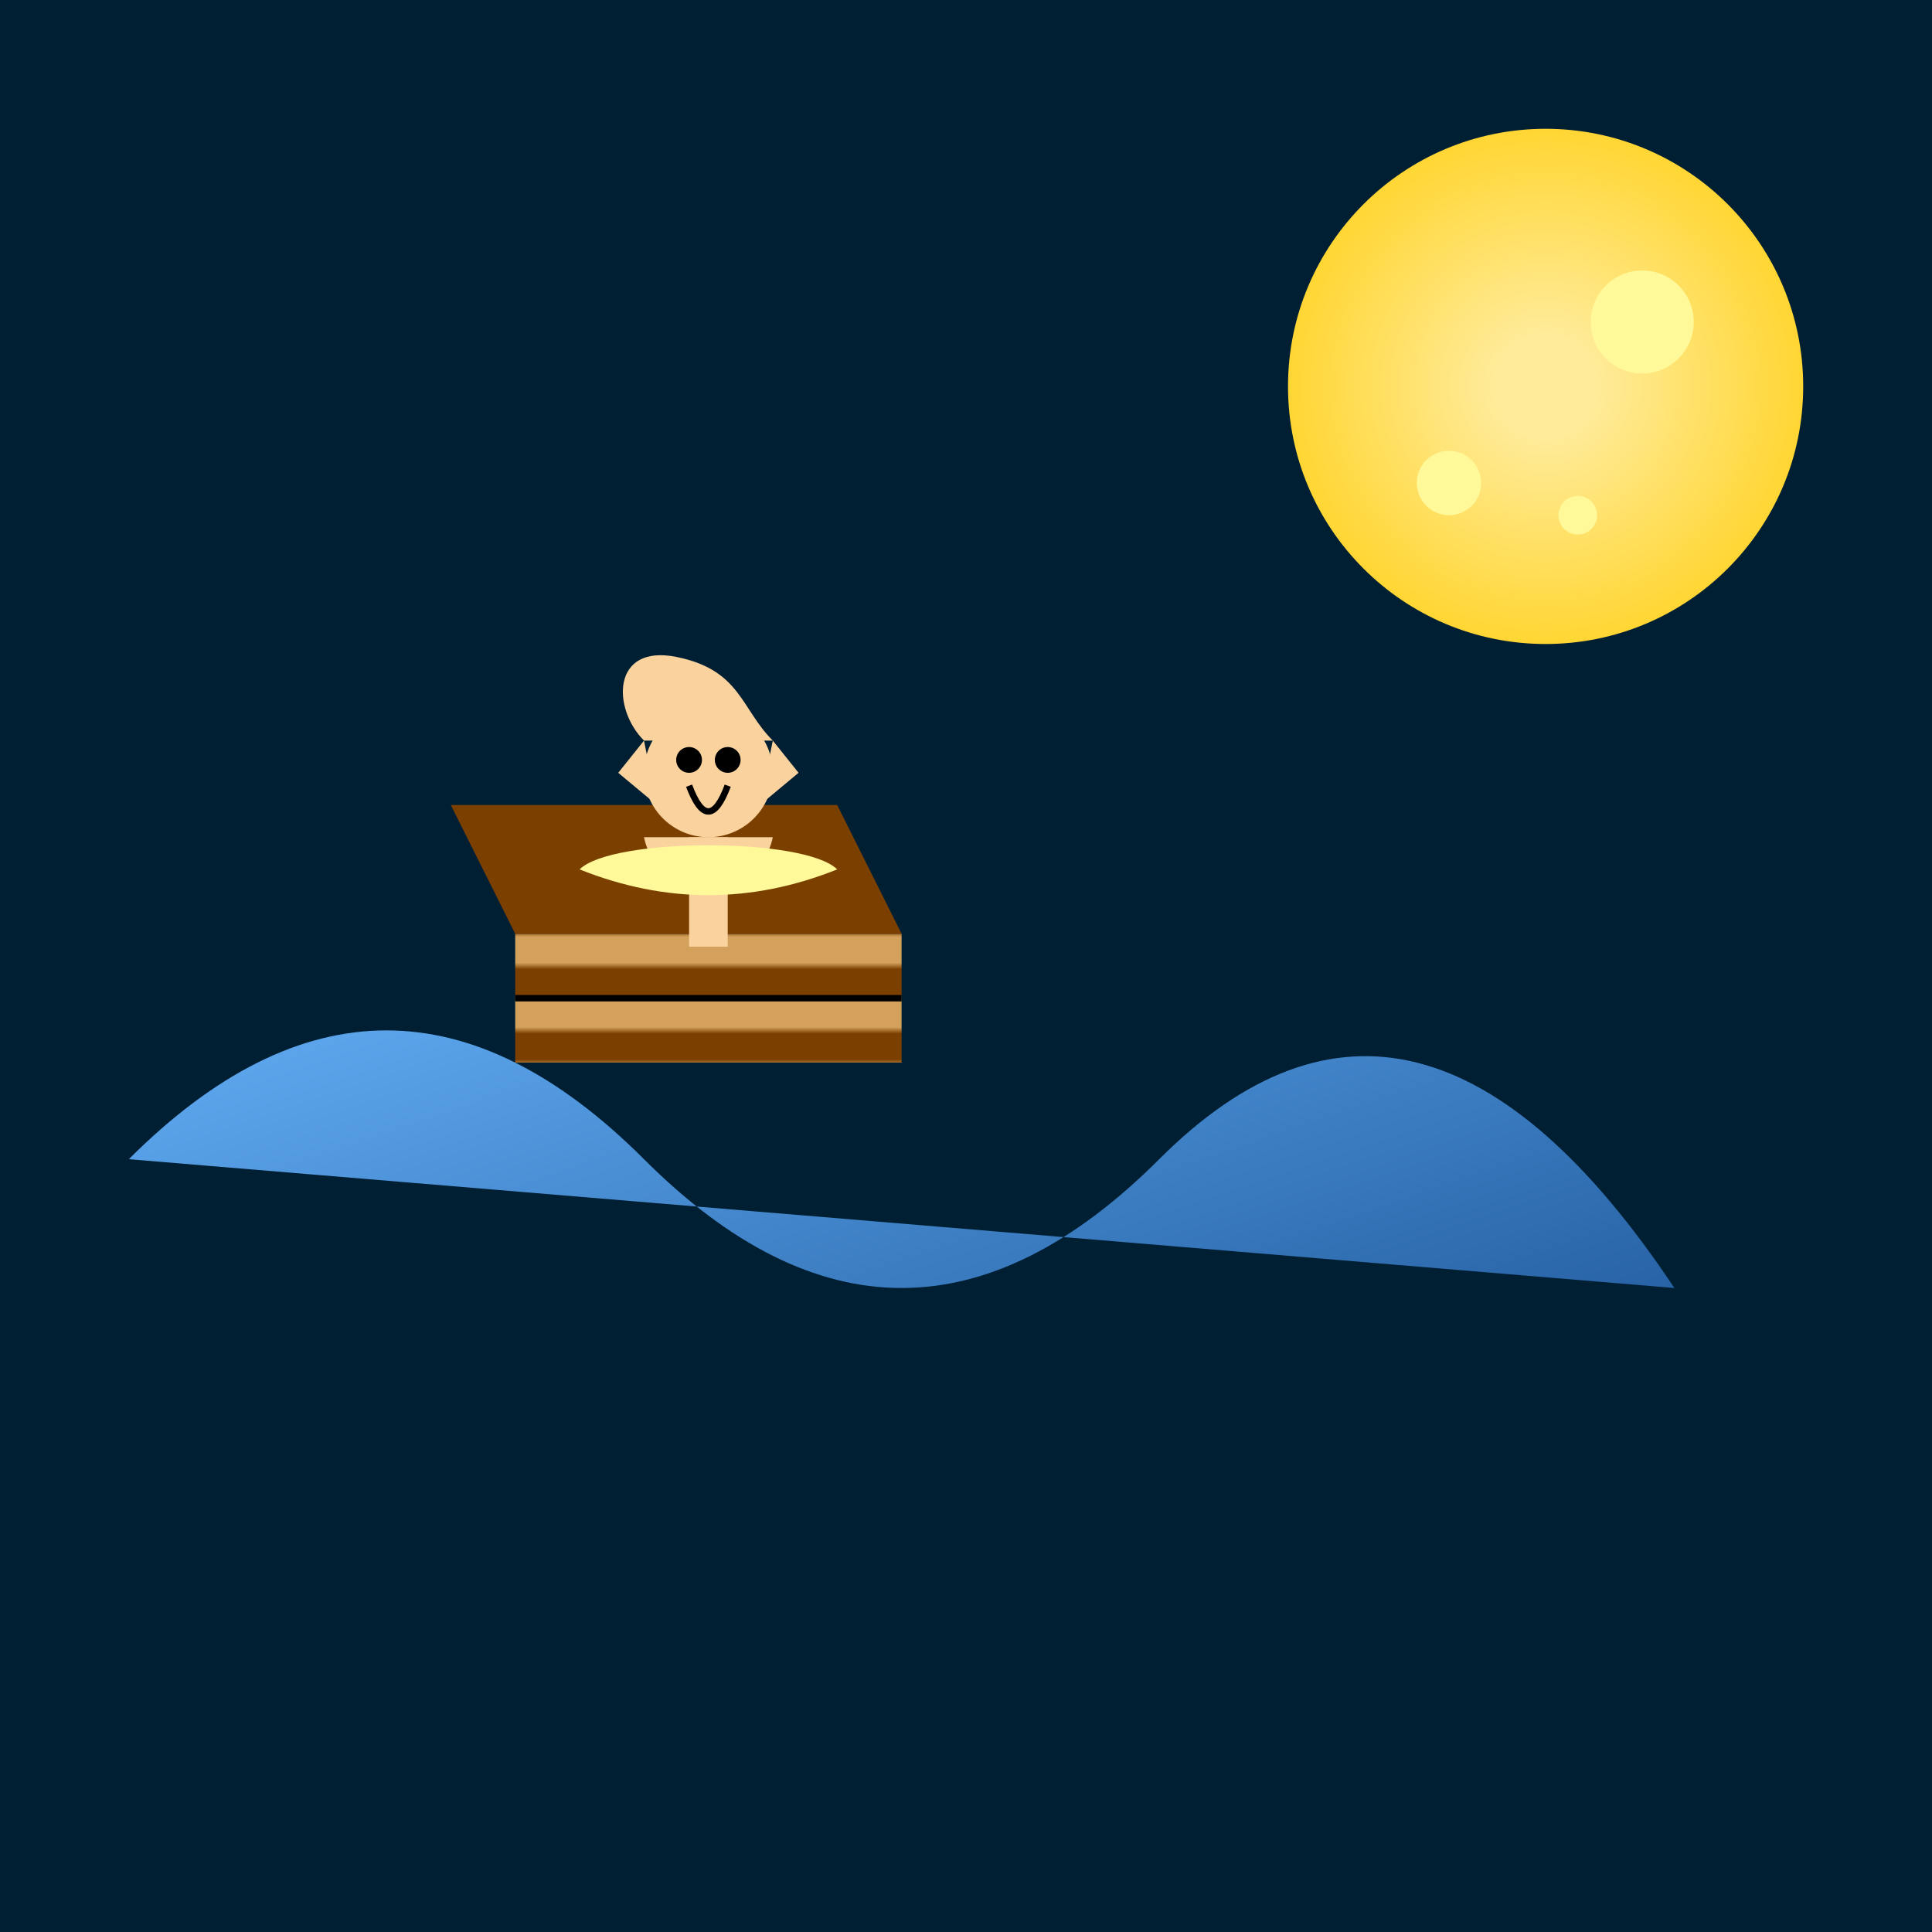 <svg viewBox="0 0 300 300" xmlns="http://www.w3.org/2000/svg">
  <defs>
    <radialGradient id="moonGradient" cx="50%" cy="50%" r="50%">
      <stop offset="20%" stop-color="#ffeb99" />
      <stop offset="100%" stop-color="#ffd633" />
    </radialGradient>
    <linearGradient id="waveGradient" x1="0%" y1="0%" x2="100%" y2="100%">
      <stop offset="0%" stop-color="#6ab7ff" />
      <stop offset="100%" stop-color="#1e5799" />
    </linearGradient>
    <pattern id="bookPattern" x="0" y="0" width="10" height="10" patternUnits="userSpaceOnUse">
      <rect x="0" y="0" width="10" height="5" fill="#7b3f00" />
      <rect x="0" y="5" width="10" height="5" fill="#d3a15c" />
    </pattern>
  </defs>
  <rect width="300" height="300" fill="#001f33" />
  
  <!-- Moon made of cheese -->
  <circle cx="240" cy="60" r="40" fill="url(#moonGradient)" />
  <circle cx="255" cy="50" r="8" fill="#fff999" />
  <circle cx="225" cy="75" r="5" fill="#fff999" />
  <circle cx="245" cy="80" r="3" fill="#fff999" />

  <!-- Book-shaped wave -->
  <path d="M260,200 Q220,140 180,180 Q140,220 100,180 Q60,140 20,180" fill="url(#waveGradient)" />
  
  <!-- Book on wave -->
  <rect x="80" y="145" width="60" height="20" fill="url(#bookPattern)" />
  <line x1="80" y1="155" x2="140" y2="155" stroke="#000" stroke-width="1" />
  <polygon points="80,145 140,145 130,125 70,125" fill="#7b3f00" />
  
  <!-- Cat surfing -->
  <g transform="translate(110,130)">
    <circle cx="0" cy="-10" r="10" fill="#f9d29d" />
    <path d="M-10,-15 C-15,-20 -15,-30 -5,-28 S5,-20 10,-15" fill="#f9d29d" />
    <polygon points="10,-15 14,-10 8,-5" fill="#f9d29d" />
    <polygon points="-10,-15 -14,-10 -8,-5" fill="#f9d29d" />
    <circle cx="-3" cy="-12" r="2" fill="#000" />
    <circle cx="3" cy="-12" r="2" fill="#000" />
    <path d="M-3,-8 Q0,0 3,-8" fill="none" stroke="#000" stroke-width="1" />
    <path d="M-10,0 C-8,10 8,10 10,0" fill="#f9d29d" />
    <rect x="-3" y="0" width="6" height="17" fill="#f9d29d" />
    <path d="M-20,5 C-15,0 15,0 20,5 Q0,13 -20,5" fill="#fff999" />
  </g>
</svg>